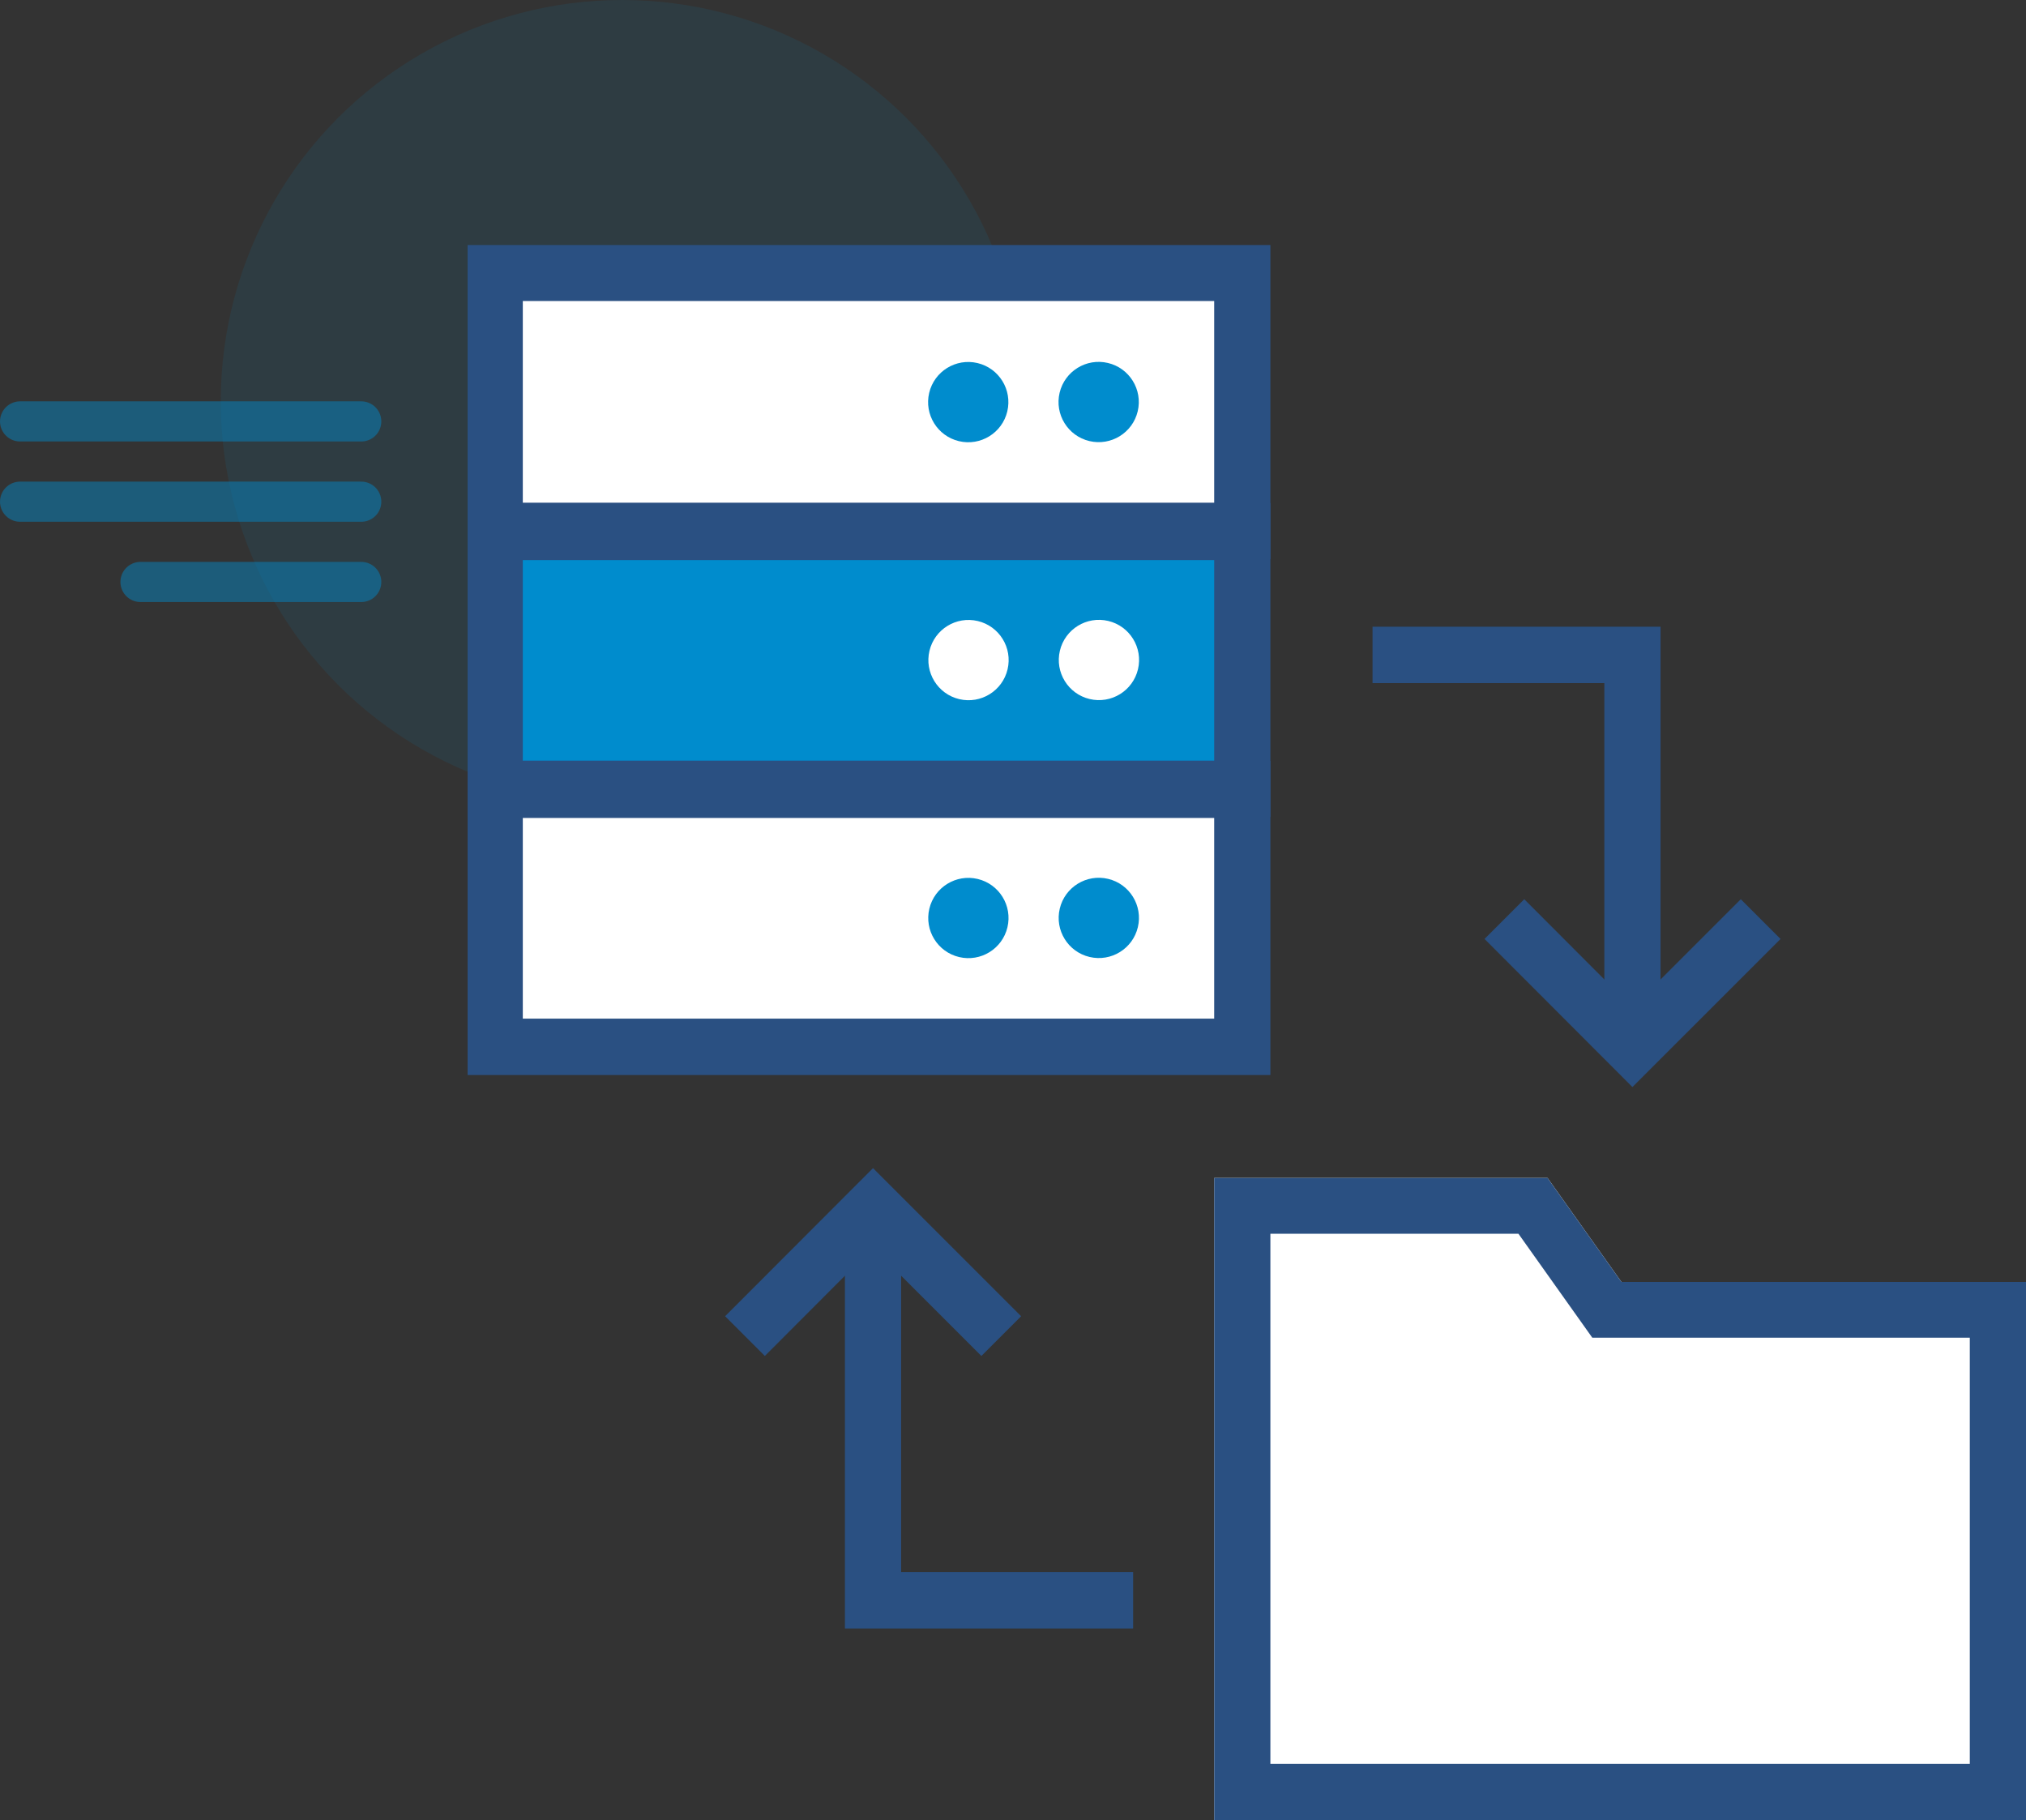 <svg xmlns="http://www.w3.org/2000/svg" viewBox="0 0 100.95 90.7"><rect x="0" y="0" width="100.95" height="90.7" fill="#333333" stroke="none"/><defs><style>.cls-1,.cls-3{fill:#008ccd;}.cls-1{opacity:0.1;}.cls-2{fill:none;stroke:#008ccd;stroke-linecap:round;stroke-miterlimit:10;stroke-width:2px;opacity:0.46;}.cls-4{fill:#fff;}.cls-5{fill:#2a5082;}</style></defs><g id="Layer_2" data-name="Layer 2"><g id="title"><circle class="cls-1" cx="31" cy="20" r="20"/><line class="cls-2" x1="18" y1="21" x2="1" y2="21"/><line class="cls-2" x1="18" y1="25" x2="1" y2="25"/><line class="cls-2" x1="18" y1="29" x2="7" y2="29"/><rect class="cls-3" x="24.99" y="26.71" width="36.66" height="12.49"/><rect class="cls-4" x="24.94" y="14.21" width="36.66" height="12.49"/><rect class="cls-4" x="24.94" y="39.07" width="36.66" height="12.49"/><path class="cls-4" d="M101,90.7H60.5v-32H77.11l3.68,5.18H101Z"/><path class="cls-5" d="M101,90.7H60.5v-32H77.11l3.68,5.18H101ZM63.3,87.9H98.15V66.66H79.34l-3.68-5.18H63.3Z"/><path class="cls-5" d="M63.3,27.86h-40V12.21H63.3Zm-37.25-2.8H60.5V15H26.05Z"/><polygon class="cls-5" points="81.34 54.17 73.97 46.79 75.95 44.81 81.34 50.21 86.74 44.81 88.72 46.79 81.34 54.17"/><polygon class="cls-5" points="82.74 50.72 79.94 50.72 79.94 34.04 68.39 34.04 68.39 31.23 82.74 31.23 82.74 50.72"/><polygon class="cls-5" points="48.9 67.57 43.5 62.17 38.11 67.57 36.13 65.59 43.5 58.21 50.88 65.59 48.9 67.57"/><polygon class="cls-5" points="56.46 81.15 42.1 81.15 42.1 61.66 44.9 61.66 44.9 78.34 56.46 78.34 56.46 81.15"/><circle class="cls-3" cx="54.75" cy="20.03" r="2" transform="translate(22.63 68.69) rotate(-76.67)"/><circle class="cls-3" cx="48.25" cy="20.03" r="2" transform="translate(17.63 62.37) rotate(-76.67)"/><path class="cls-5" d="M63.3,40.71h-40V25.06H63.3Zm-37.25-2.8H60.5v-10H26.05Z"/><path class="cls-5" d="M63.3,53.57h-40V37.91H63.3ZM26.05,50.76H60.5v-10H26.05Z"/><circle class="cls-4" cx="54.75" cy="32.89" r="2" transform="translate(10.13 78.58) rotate(-76.67)"/><circle class="cls-4" cx="48.25" cy="32.89" r="2" transform="translate(5.13 72.26) rotate(-76.67)"/><circle class="cls-3" cx="54.75" cy="45.74" r="2" transform="translate(-2.38 88.47) rotate(-76.67)"/><circle class="cls-3" cx="48.25" cy="45.74" r="2" transform="translate(-7.38 82.15) rotate(-76.67)"/></g></g></svg>